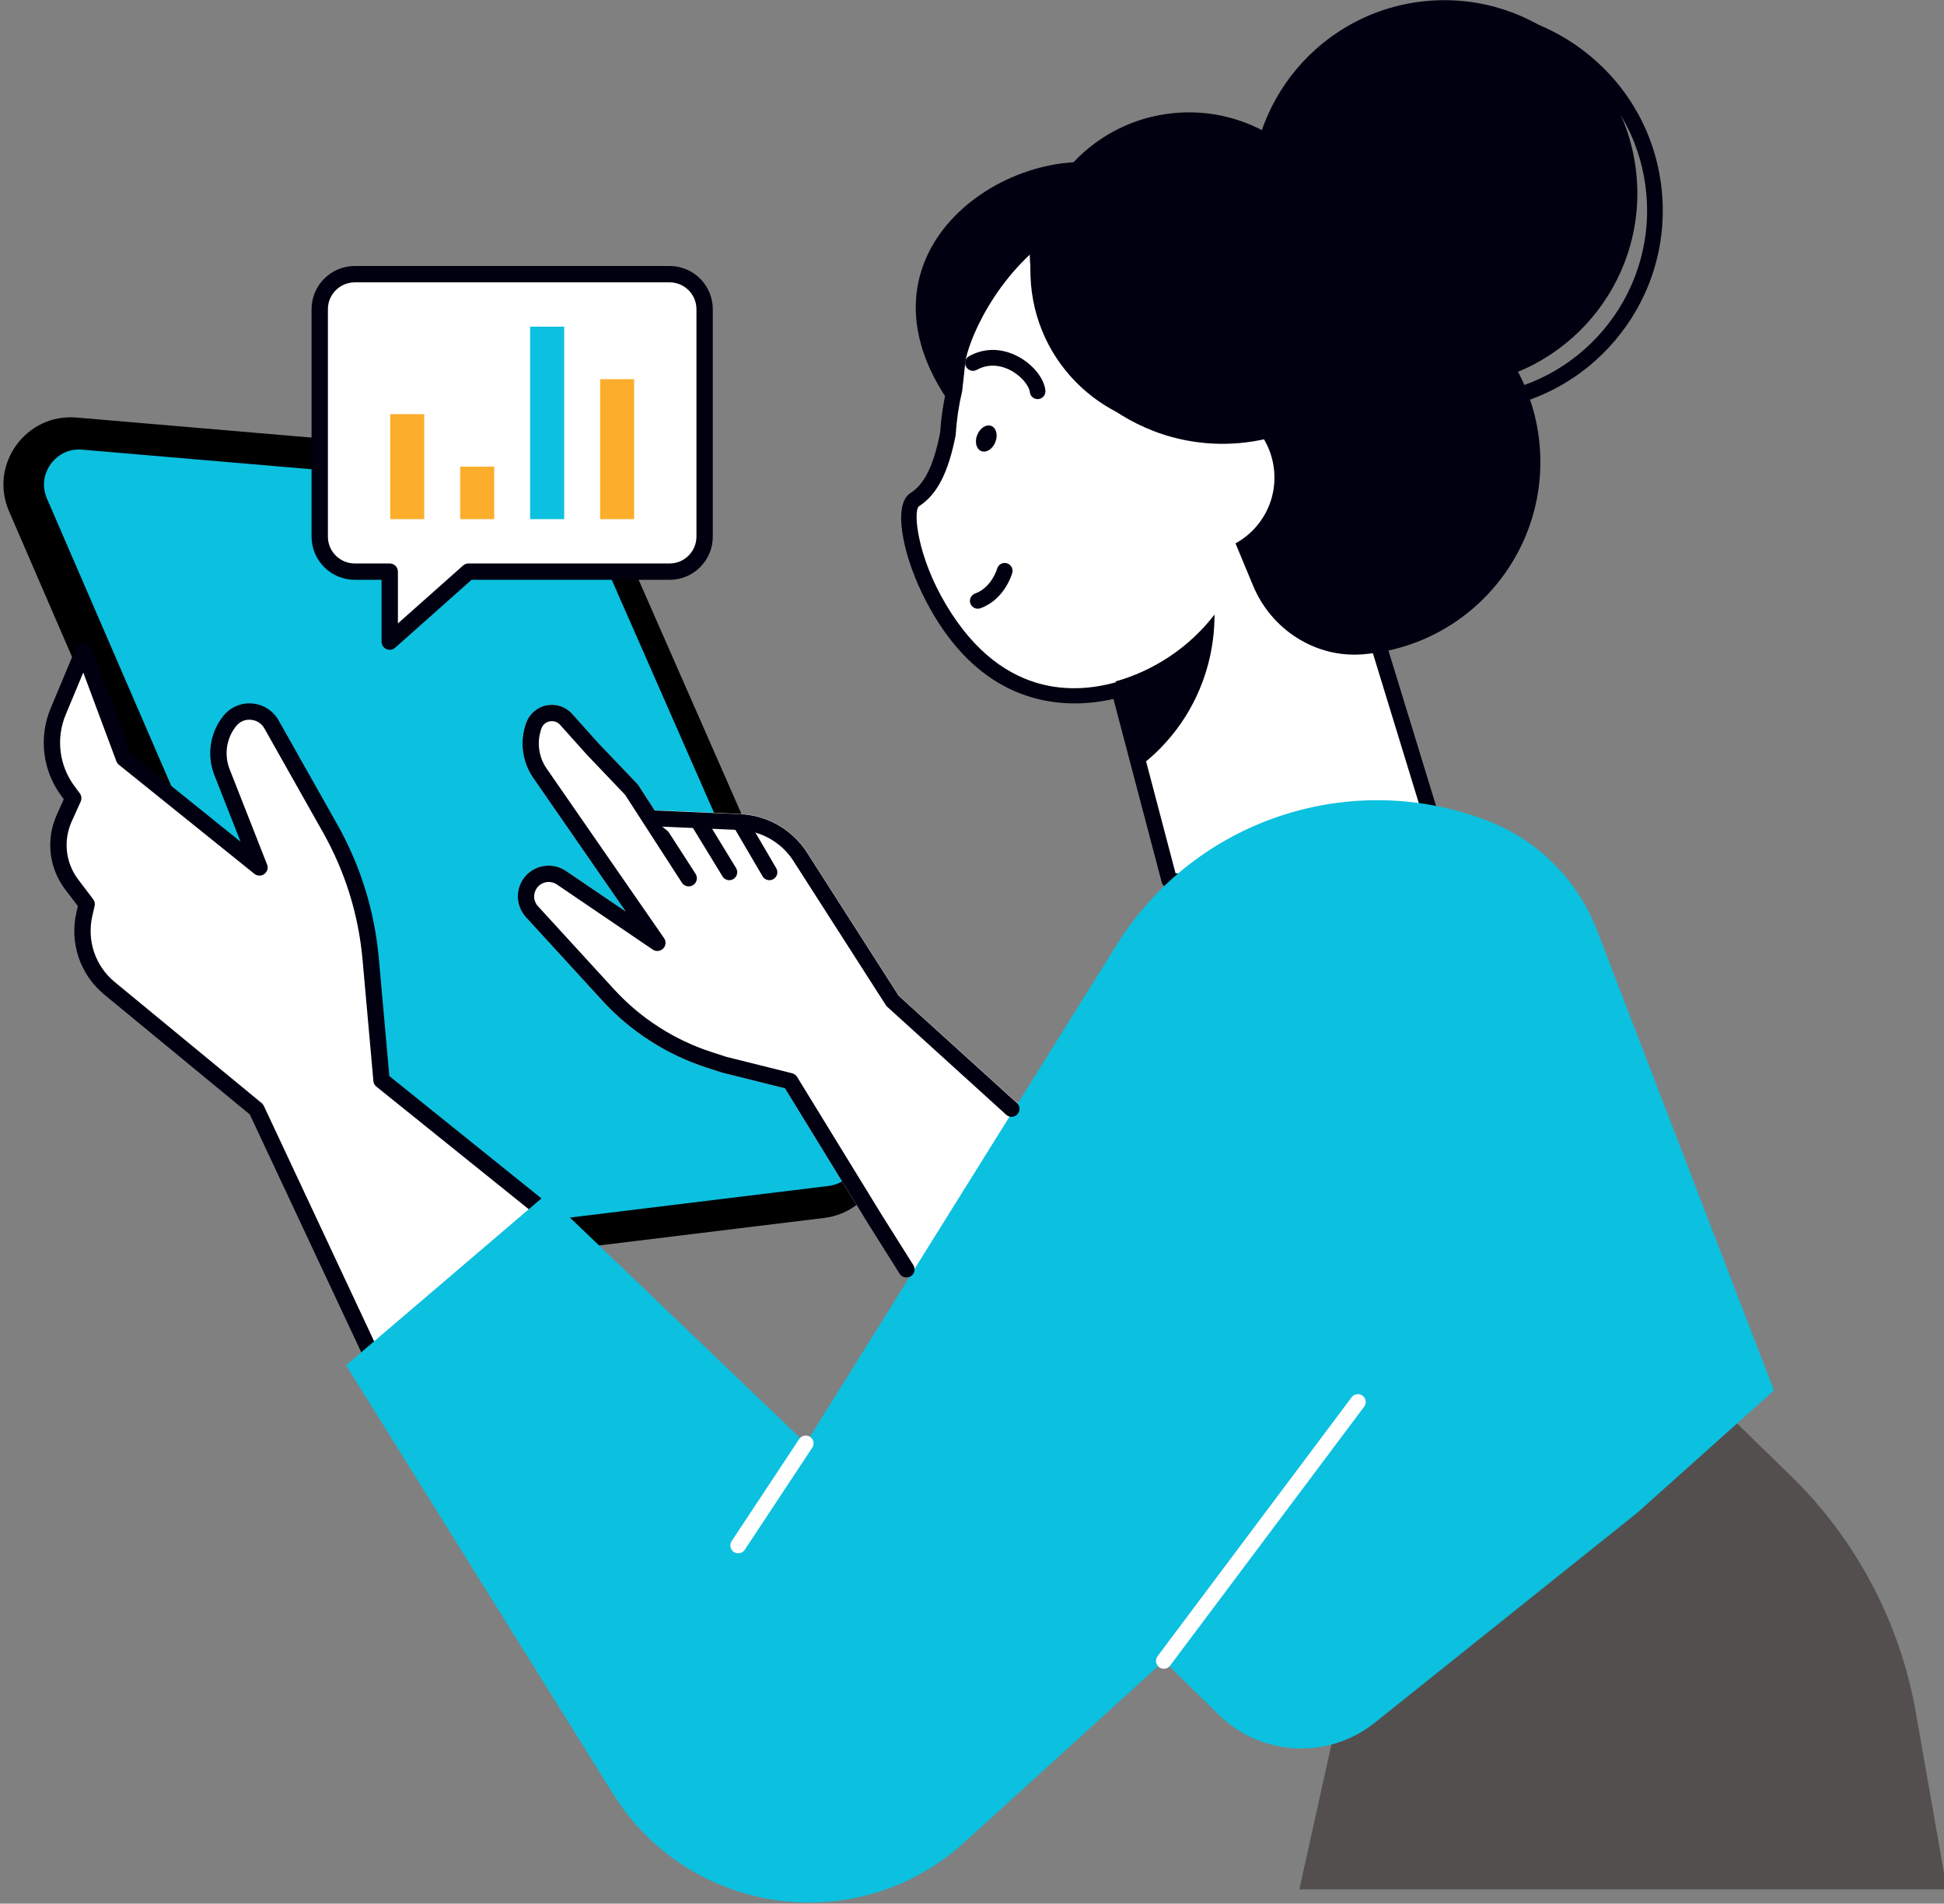 <?xml version="1.0" encoding="UTF-8" standalone="no"?>
<!DOCTYPE svg PUBLIC "-//W3C//DTD SVG 1.1//EN" "http://www.w3.org/Graphics/SVG/1.1/DTD/svg11.dtd">
<svg width="100%" height="100%" viewBox="0 0 1001 980" version="1.1" xmlns="http://www.w3.org/2000/svg" xmlns:xlink="http://www.w3.org/1999/xlink" xml:space="preserve" xmlns:serif="http://www.serif.com/" style="fill-rule:evenodd;clip-rule:evenodd;stroke-linejoin:round;stroke-miterlimit:2;">
    <rect x="0" y="0" width="1001" height="980" fill="#808080" stroke="none"/>
    <g transform="matrix(4.167,0,0,4.167,-21655.4,-1212.74)">
        <path d="M5198,354.206L5236.46,443.101C5237.93,446.485 5241.44,448.501 5245.1,448.053L5298.72,441.502C5304.26,440.826 5307.57,435.007 5305.33,429.904L5271.34,352.516C5270.12,349.729 5267.47,347.833 5264.43,347.574L5206.34,342.618C5200.07,342.084 5195.5,348.433 5198,354.206Z" style="fill-rule:nonzero;"/>
    </g>
    <g transform="matrix(4.167,0,0,4.167,-21655.4,-1212.74)">
        <path d="M5244.35,444.063C5242.92,443.803 5241.72,442.853 5241.15,441.52L5202.68,352.625C5201.8,350.588 5202.71,348.973 5203.14,348.374C5203.58,347.773 5204.82,346.398 5207.03,346.587L5265.12,351.543C5265.26,351.554 5265.4,351.573 5265.53,351.597C5266.95,351.855 5268.14,352.797 5268.72,354.117L5302.71,431.506C5303.27,432.773 5303.19,434.19 5302.51,435.392C5301.82,436.595 5300.64,437.381 5299.27,437.548L5245.65,444.099C5245.21,444.153 5244.78,444.141 5244.35,444.063Z" style="fill:rgb(12,192,223);fill-rule:nonzero;"/>
    </g>
    <g transform="matrix(4.167,0,0,4.167,-21655.4,-1212.74)">
        <path d="M5322.56,427.281L5307.95,414.036L5296.61,396.331C5294.8,393.509 5291.72,391.737 5288.37,391.591L5277.76,391.129L5275.77,388.044C5275.73,387.991 5275.69,387.941 5275.65,387.896L5270.88,382.903L5267.59,379.232C5266.79,378.342 5265.61,377.943 5264.44,378.169C5263.26,378.395 5262.31,379.201 5261.9,380.326C5261.07,382.595 5261.39,385.134 5262.77,387.119L5274.21,403.645L5266.82,398.633C5266.02,398.091 5265.06,397.876 5264.1,398.021C5262.73,398.231 5261.62,399.127 5261.13,400.418C5260.63,401.709 5260.85,403.121 5261.77,404.238L5271.29,414.633C5274.78,418.452 5279.24,421.317 5284.16,422.917L5286.07,423.535L5293.88,425.488L5304.16,442.243L5308.03,448.398C5308.21,448.688 5308.53,448.866 5308.88,448.869C5309.22,448.869 5309.54,448.698 5309.73,448.413L5322.72,428.581C5322.99,428.166 5322.92,427.615 5322.56,427.281Z" style="fill:white;fill-rule:nonzero;"/>
    </g>
    <g transform="matrix(4.167,0,0,4.167,-21655.4,-1212.74)">
        <path d="M5437.46,524.456L5433.62,502.609C5431.67,491.47 5426.25,481.229 5418.15,473.339L5404.63,460.171L5362,503.849L5357.44,524.456L5437.46,524.456Z" style="fill:rgb(83,79,79);fill-rule:nonzero;"/>
    </g>
    <g transform="matrix(4.167,0,0,4.167,-21655.4,-1212.74)">
        <path d="M5242.87,458.609L5228.56,428.08L5210.43,413.149C5207.73,410.923 5206.52,407.36 5207.31,403.949L5207.59,402.734L5205.75,400.312C5203.95,397.955 5203.6,394.805 5204.82,392.106L5205.93,389.645L5205.27,388.754C5203.16,385.929 5202.7,382.204 5204.06,378.953L5207.23,371.373L5212.21,384.728L5228.94,398.199L5224.31,386.419C5223.47,384.292 5223.84,381.88 5225.28,380.101C5226.66,378.385 5229.34,378.607 5230.43,380.528L5237.67,393.366C5240.47,398.326 5242.17,403.824 5242.68,409.496L5244.02,424.493L5267.8,443.619L5242.87,458.609Z" style="fill:white;fill-rule:nonzero;"/>
    </g>
    <g transform="matrix(4.167,0,0,4.167,-21655.4,-1212.74)">
        <path d="M5207.17,374.119L5204.99,379.343C5203.78,382.25 5204.19,385.625 5206.08,388.152L5206.74,389.042C5206.96,389.337 5207,389.726 5206.85,390.061L5205.74,392.522C5204.67,394.886 5204.98,397.636 5206.55,399.701L5208.39,402.123C5208.58,402.362 5208.64,402.669 5208.57,402.962L5208.29,404.178C5207.59,407.235 5208.65,410.375 5211.07,412.369L5229.2,427.301C5229.32,427.396 5229.41,427.515 5229.48,427.651L5243.31,457.168L5266.04,443.499L5243.39,425.279C5243.17,425.107 5243.04,424.856 5243.02,424.583L5241.68,409.586C5241.18,404.018 5239.53,398.729 5236.79,393.863L5229.55,381.024C5229.2,380.404 5228.59,380.015 5227.88,379.957C5227.17,379.888 5226.51,380.181 5226.06,380.735C5224.86,382.228 5224.55,384.264 5225.25,386.051L5229.88,397.83C5230.05,398.256 5229.91,398.741 5229.54,399.012C5229.17,399.284 5228.67,399.272 5228.31,398.985L5211.57,385.514C5211.43,385.401 5211.32,385.251 5211.26,385.081L5207.17,374.119ZM5242.87,459.619C5242.77,459.619 5242.67,459.604 5242.58,459.575C5242.3,459.491 5242.08,459.297 5241.96,459.038L5227.75,428.715L5209.79,413.928C5206.77,411.442 5205.45,407.532 5206.33,403.722L5206.5,402.969L5204.94,400.924C5202.92,398.269 5202.52,394.731 5203.9,391.69L5204.76,389.771L5204.46,389.358C5202.15,386.261 5201.64,382.126 5203.13,378.565L5206.3,370.984C5206.46,370.601 5206.84,370.371 5207.25,370.364C5207.66,370.372 5208.03,370.633 5208.17,371.02L5213.06,384.116L5226.61,395.026L5223.37,386.789C5222.4,384.329 5222.83,381.524 5224.49,379.468C5225.35,378.401 5226.68,377.824 5228.05,377.945C5229.42,378.057 5230.63,378.839 5231.31,380.032L5238.55,392.871C5241.43,397.988 5243.16,403.552 5243.69,409.406L5244.99,423.975L5268.44,442.833C5268.69,443.039 5268.83,443.358 5268.81,443.687C5268.79,444.016 5268.61,444.314 5268.32,444.484L5243.39,459.474C5243.23,459.569 5243.05,459.619 5242.87,459.619Z" style="fill:rgb(0,0,16);fill-rule:nonzero;"/>
    </g>
    <g transform="matrix(4.167,0,0,4.167,-21655.4,-1212.74)">
        <path d="M5315.18,342.11C5300.25,322.778 5321.27,308.197 5334.79,311.516C5336.01,311.817 5337.29,311.444 5338.52,311.492C5339.33,313.109 5339.82,314.84 5339.92,316.656C5340.47,326.756 5327.94,351.849 5315.18,342.11Z" style="fill:rgb(0,0,16);fill-rule:nonzero;"/>
    </g>
    <g transform="matrix(4.167,0,0,4.167,-21655.4,-1212.74)">
        <path d="M5377.74,405.033L5341.36,399.775L5332.62,366.55L5363.46,358.428L5377.74,405.033Z" style="fill:white;fill-rule:nonzero;"/>
    </g>
    <g transform="matrix(4.167,0,0,4.167,-21655.4,-1212.74)">
        <path d="M5342.14,398.908L5376.37,403.857L5362.81,359.601L5333.8,367.24L5342.14,398.908ZM5377.74,406.003C5377.7,406.003 5377.65,405.999 5377.6,405.992L5341.22,400.732C5340.84,400.677 5340.53,400.396 5340.43,400.02L5331.68,366.797C5331.54,366.28 5331.85,365.751 5332.37,365.614L5363.21,357.492C5363.71,357.359 5364.23,357.647 5364.39,358.144L5378.67,404.75C5378.76,405.067 5378.69,405.412 5378.48,405.664C5378.29,405.881 5378.02,406.003 5377.74,406.003Z" style="fill:rgb(0,0,16);fill-rule:nonzero;"/>
    </g>
    <g transform="matrix(4.167,0,0,4.167,-21655.4,-1212.74)">
        <path d="M5365.83,366.586C5368.98,363.062 5371.39,358.746 5372.73,353.839C5377.21,337.401 5367.84,320.919 5352.02,316.217C5326.07,308.502 5315.72,330.788 5315.19,335.79C5315.07,336.962 5314.95,338.095 5314.82,339.193C5314.39,341.008 5314.12,342.823 5314.02,344.623C5313.26,348.465 5312.12,351.366 5309.9,352.769C5306.51,354.917 5315.36,383.091 5336.28,375.865L5365.83,366.586Z" style="fill:white;fill-rule:nonzero;"/>
    </g>
    <g transform="matrix(4.167,0,0,4.167,-21655.4,-1212.74)">
        <path d="M5329.69,377.935C5323.89,377.936 5316.17,375.445 5310.78,364.237C5308.39,359.274 5307.21,353.322 5309.38,351.951C5311.12,350.85 5312.25,348.552 5313.05,344.501C5313.17,342.676 5313.44,340.835 5313.86,339.026C5313.99,337.949 5314.11,336.838 5314.23,335.688C5314.6,332.178 5318.58,323.427 5326.49,318.142C5333.73,313.312 5342.42,312.35 5352.3,315.289C5368.87,320.216 5378.25,337.261 5373.67,354.095C5372.32,359.041 5369.92,363.461 5366.55,367.231C5366.2,367.629 5365.58,367.663 5365.19,367.307C5364.79,366.951 5364.75,366.34 5365.11,365.94C5368.28,362.395 5370.53,358.239 5371.8,353.585C5376.11,337.775 5367.3,321.769 5351.74,317.144C5342.44,314.379 5334.31,315.257 5327.57,319.754C5319.69,325.01 5316.4,333.542 5316.15,335.891C5316.03,337.067 5315.91,338.204 5315.78,339.304C5315.78,339.343 5315.77,339.38 5315.76,339.416C5315.35,341.156 5315.09,342.928 5314.98,344.681C5314.98,344.724 5314.97,344.767 5314.97,344.809C5314.06,349.466 5312.65,352.173 5310.42,353.588C5309.7,354.241 5310.24,359.789 5313.76,365.701C5321.01,377.915 5330.78,376.737 5335.96,374.95C5336.47,374.779 5337.02,375.043 5337.19,375.549C5337.37,376.054 5337.1,376.605 5336.59,376.78C5335.23,377.253 5332.72,377.935 5329.69,377.935Z" style="fill:rgb(0,0,16);fill-rule:nonzero;"/>
    </g>
    <g transform="matrix(4.167,0,0,4.167,-21655.4,-1212.74)">
        <path d="M5317.71,366.235C5317.31,366.235 5316.94,365.989 5316.79,365.594C5316.61,365.091 5316.88,364.536 5317.38,364.355C5319.42,363.623 5320.09,361.313 5320.1,361.29C5320.24,360.778 5320.78,360.473 5321.29,360.618C5321.8,360.761 5322.11,361.289 5321.97,361.803C5321.93,361.937 5321.04,365.1 5318.03,366.178C5317.92,366.217 5317.81,366.235 5317.71,366.235Z" style="fill:rgb(0,0,16);fill-rule:nonzero;"/>
    </g>
    <g transform="matrix(4.167,0,0,4.167,-21655.4,-1212.74)">
        <path d="M5325.1,340.344C5324.61,340.344 5324.19,339.971 5324.14,339.472C5324.06,338.739 5323.13,337.501 5321.75,336.778C5320.94,336.349 5319.31,335.773 5317.58,336.727C5317.11,336.985 5316.52,336.814 5316.26,336.345C5316,335.877 5316.17,335.288 5316.64,335.03C5318.52,333.999 5320.65,334.011 5322.65,335.063C5324.51,336.037 5325.91,337.769 5326.06,339.277C5326.12,339.809 5325.73,340.284 5325.2,340.338C5325.17,340.342 5325.13,340.344 5325.1,340.344Z" style="fill:rgb(0,0,16);fill-rule:nonzero;"/>
    </g>
    <g transform="matrix(4.167,0,0,4.167,-21655.4,-1212.74)">
        <path d="M5319.87,345.66C5319.53,346.517 5318.75,347.011 5318.13,346.764C5317.52,346.516 5317.29,345.62 5317.64,344.763C5317.98,343.906 5318.76,343.412 5319.38,343.659C5320,343.907 5320.22,344.803 5319.87,345.66Z" style="fill:rgb(0,0,16);fill-rule:nonzero;"/>
    </g>
    <g transform="matrix(4.167,0,0,4.167,-21655.4,-1212.74)">
        <path d="M5334.74,375.219L5337.54,385.852C5341.59,382.834 5344.7,378.495 5346.13,373.244C5346.7,371.144 5346.96,369.033 5346.96,366.958C5343.87,370.97 5339.56,373.853 5334.74,375.219Z" style="fill:rgb(0,0,16);fill-rule:nonzero;"/>
    </g>
    <g transform="matrix(4.167,0,0,4.167,-21655.4,-1212.74)">
        <path d="M5351.59,316.932C5352.7,330.058 5364.25,339.795 5377.38,338.679C5390.5,337.563 5400.24,326.017 5399.12,312.891C5398.01,299.765 5386.46,290.029 5373.33,291.144C5360.21,292.26 5350.47,303.806 5351.59,316.932Z" style="fill:rgb(0,0,16);fill-rule:nonzero;"/>
    </g>
    <g transform="matrix(4.167,0,0,4.167,-21655.4,-1212.74)">
        <path d="M5354.73,318.991C5355.25,325.082 5358.1,330.607 5362.78,334.548C5367.45,338.488 5373.38,340.376 5379.47,339.855C5392.04,338.786 5401.4,327.687 5400.33,315.114C5399.82,309.023 5396.96,303.499 5392.28,299.558C5387.61,295.617 5381.68,293.726 5375.59,294.251C5369.5,294.768 5363.98,297.627 5360.04,302.3C5356.09,306.972 5354.21,312.9 5354.73,318.991ZM5377.49,341.876C5371.65,341.876 5366.05,339.838 5361.53,336.028C5356.46,331.754 5353.36,325.761 5352.8,319.155C5352.24,312.549 5354.28,306.12 5358.55,301.052C5362.83,295.983 5368.82,292.883 5375.43,292.321C5382.03,291.765 5388.46,293.803 5393.53,298.078C5398.6,302.352 5401.7,308.344 5402.26,314.95C5403.42,328.587 5393.27,340.625 5379.63,341.785C5378.92,341.845 5378.2,341.876 5377.49,341.876Z" style="fill:rgb(0,0,16);fill-rule:nonzero;"/>
    </g>
    <g transform="matrix(4.167,0,0,4.167,-21655.4,-1212.74)">
        <path d="M5341.45,338.688C5345.07,330.275 5353.42,324.243 5363.43,324.238C5375.12,324.231 5385.25,332.99 5386.96,344.559C5389,358.3 5379.02,370.701 5365.39,371.86C5365.36,371.863 5365.32,371.866 5365.28,371.869C5359.42,372.34 5353.97,368.805 5351.72,363.379L5341.45,338.688Z" style="fill:rgb(0,0,16);fill-rule:nonzero;"/>
    </g>
    <g transform="matrix(4.167,0,0,4.167,-21655.4,-1212.74)">
        <path d="M5324.28,326.163C5325.2,336.943 5334.68,344.939 5345.46,344.022C5356.24,343.106 5364.23,333.624 5363.32,322.844C5362.4,312.064 5352.92,304.068 5342.14,304.985C5331.36,305.901 5323.36,315.383 5324.28,326.163Z" style="fill:rgb(0,0,16);fill-rule:nonzero;"/>
    </g>
    <g transform="matrix(4.167,0,0,4.167,-21655.4,-1212.74)">
        <path d="M5335.86,350.82C5336.29,355.921 5340.78,359.705 5345.88,359.272C5350.98,358.838 5354.77,354.351 5354.33,349.249C5353.9,344.147 5349.41,340.363 5344.31,340.797C5339.21,341.231 5335.43,345.718 5335.86,350.82Z" style="fill:white;fill-rule:nonzero;"/>
    </g>
    <g transform="matrix(4.167,0,0,4.167,-21655.4,-1212.74)">
        <path d="M5356.65,340.896C5356.75,342.014 5356.76,343.12 5356.7,344.21C5354.6,345.033 5352.35,345.576 5349.99,345.777C5336.87,346.892 5325.32,337.156 5324.21,324.03C5324.11,322.912 5324.1,321.806 5324.16,320.716C5326.26,319.893 5328.5,319.35 5330.87,319.149C5343.99,318.033 5355.54,327.77 5356.65,340.896Z" style="fill:rgb(0,0,16);fill-rule:nonzero;"/>
    </g>
    <g transform="matrix(4.167,0,0,4.167,-21655.4,-1212.74)">
        <path d="M5239.64,459.705L5264.34,438.615L5296.45,469.348L5334.87,407.755C5344.52,392.286 5363.81,385.87 5380.81,392.477C5386.97,394.874 5391.84,399.76 5394.21,405.933L5416.09,462.808L5399.21,477.915L5366.78,503.849C5361.02,508.456 5352.73,508.035 5347.47,502.87L5340.7,496.229L5316.03,518.652C5302.85,530.633 5282.04,527.745 5272.62,512.63L5239.64,459.705Z" style="fill:rgb(12,192,223);fill-rule:nonzero;"/>
    </g>
    <g transform="matrix(4.167,0,0,4.167,-21655.4,-1212.74)">
        <path d="M5340.7,497.197C5340.49,497.197 5340.29,497.134 5340.12,497.003C5339.69,496.682 5339.6,496.075 5339.92,495.647L5363.9,463.659C5364.22,463.23 5364.83,463.142 5365.26,463.466C5365.69,463.786 5365.77,464.393 5365.45,464.821L5341.47,496.809C5341.28,497.063 5340.99,497.197 5340.7,497.197Z" style="fill:white;fill-rule:nonzero;"/>
    </g>
    <g transform="matrix(4.167,0,0,4.167,-21655.4,-1212.74)">
        <path d="M5288.1,482.934C5287.91,482.934 5287.73,482.882 5287.56,482.773C5287.12,482.478 5287,481.878 5287.29,481.431L5295.64,468.814C5295.94,468.369 5296.54,468.248 5296.98,468.541C5297.43,468.836 5297.55,469.436 5297.25,469.883L5288.91,482.5C5288.72,482.781 5288.41,482.934 5288.1,482.934Z" style="fill:white;fill-rule:nonzero;"/>
    </g>
    <g transform="matrix(4.167,0,0,4.167,-21655.4,-1212.74)">
        <path d="M5281.98,399.533L5274.92,388.591L5270.13,383.576L5266.84,379.906C5265.65,378.573 5263.46,378.992 5262.84,380.674C5262.12,382.636 5262.4,384.826 5263.59,386.546L5278.11,407.512L5266.25,399.468C5265.67,399.07 5264.96,398.909 5264.25,399.017C5262.11,399.346 5261.14,401.877 5262.51,403.556L5272.03,413.952C5275.42,417.65 5279.7,420.408 5284.47,421.959L5286.32,422.557L5294.52,424.609L5305.01,441.706L5308.88,447.861L5281.98,399.533Z" style="fill:white;fill-rule:nonzero;"/>
    </g>
    <g transform="matrix(4.167,0,0,4.167,-21655.4,-1212.74)">
        <path d="M5308.88,448.871C5308.55,448.871 5308.22,448.704 5308.03,448.399L5304.16,442.245L5293.88,425.488L5286.07,423.537L5284.16,422.919C5279.24,421.318 5274.78,418.453 5271.29,414.634L5261.77,404.238C5260.85,403.121 5260.63,401.71 5261.12,400.418C5261.62,399.127 5262.73,398.23 5264.1,398.019C5265.05,397.872 5266.02,398.09 5266.82,398.633L5274.2,403.64L5262.76,387.12C5261.39,385.135 5261.07,382.595 5261.9,380.326C5262.31,379.201 5263.26,378.394 5264.43,378.169C5265.61,377.944 5266.79,378.34 5267.59,379.232L5270.88,382.902L5275.65,387.894C5275.69,387.94 5275.73,387.991 5275.77,388.044L5282.83,398.985C5283.13,399.454 5283,400.079 5282.53,400.381C5282.06,400.681 5281.44,400.549 5281.14,400.081L5274.12,389.22L5269.4,384.273L5266.09,380.58C5265.76,380.215 5265.3,380.066 5264.82,380.15C5264.33,380.243 5263.96,380.56 5263.79,381.021C5263.19,382.674 5263.42,384.524 5264.42,385.971L5278.94,406.938C5279.22,407.338 5279.17,407.878 5278.83,408.222C5278.48,408.567 5277.95,408.622 5277.54,408.347L5265.69,400.303C5265.31,400.047 5264.86,399.946 5264.41,400.014C5263.77,400.114 5263.24,400.536 5263.01,401.142C5262.77,401.75 5262.88,402.414 5263.29,402.919L5272.77,413.27C5276.04,416.834 5280.19,419.506 5284.79,420.999L5286.63,421.597L5294.77,423.63C5295.02,423.694 5295.25,423.856 5295.38,424.082L5305.87,441.179L5309.74,447.323C5310.04,447.795 5309.89,448.418 5309.42,448.716C5309.25,448.82 5309.07,448.871 5308.88,448.871Z" style="fill:rgb(0,0,16);fill-rule:nonzero;"/>
    </g>
    <g transform="matrix(4.167,0,0,4.167,-21655.4,-1212.74)">
        <path d="M5277.43,392.125L5288.33,392.599C5291.35,392.73 5294.13,394.325 5295.76,396.875L5307.17,414.693L5321.88,428.029L5277.43,392.125Z" style="fill:white;fill-rule:nonzero;"/>
    </g>
    <g transform="matrix(4.167,0,0,4.167,-21655.4,-1212.74)">
        <path d="M5321.88,429.01C5321.64,429.01 5321.41,428.926 5321.22,428.756L5306.52,415.42C5306.45,415.361 5306.4,415.295 5306.35,415.222L5294.93,397.405C5293.47,395.127 5290.99,393.696 5288.29,393.578L5277.38,393.104C5276.84,393.081 5276.42,392.623 5276.45,392.082C5276.47,391.541 5276.92,391.111 5277.47,391.145L5288.37,391.619C5291.71,391.764 5294.78,393.532 5296.59,396.346L5307.93,414.054L5322.54,427.303C5322.94,427.667 5322.97,428.287 5322.6,428.688C5322.41,428.901 5322.14,429.01 5321.88,429.01Z" style="fill:rgb(0,0,16);fill-rule:nonzero;"/>
    </g>
    <g transform="matrix(4.167,0,0,4.167,-21655.4,-1212.74)">
        <path d="M5287,398.792L5283.24,392.637L5287,398.792Z" style="fill:white;fill-rule:nonzero;"/>
    </g>
    <g transform="matrix(4.167,0,0,4.167,-21655.4,-1212.74)">
        <path d="M5287,399.773C5286.67,399.773 5286.35,399.606 5286.16,399.304L5282.4,393.149C5282.12,392.686 5282.27,392.083 5282.73,391.801C5283.19,391.516 5283.79,391.664 5284.08,392.126L5287.84,398.281C5288.12,398.744 5287.97,399.347 5287.51,399.63C5287.35,399.727 5287.17,399.773 5287,399.773Z" style="fill:rgb(0,0,16);fill-rule:nonzero;"/>
    </g>
    <g transform="matrix(4.167,0,0,4.167,-21655.4,-1212.74)">
        <path d="M5291.96,398.792L5288.33,392.599L5291.96,398.792Z" style="fill:white;fill-rule:nonzero;"/>
    </g>
    <g transform="matrix(4.167,0,0,4.167,-21655.4,-1212.74)">
        <path d="M5291.96,399.773C5291.62,399.773 5291.29,399.6 5291.11,399.289L5287.48,393.095C5287.21,392.627 5287.37,392.026 5287.83,391.753C5288.3,391.477 5288.9,391.634 5289.18,392.103L5292.8,398.297C5293.08,398.764 5292.92,399.365 5292.45,399.638C5292.3,399.73 5292.13,399.773 5291.96,399.773Z" style="fill:rgb(0,0,16);fill-rule:nonzero;"/>
    </g>
    <g transform="matrix(4.167,0,0,4.167,-21655.4,-1212.74)">
        <path d="M5279.63,324.907L5240.72,324.907C5238.33,324.907 5236.39,326.843 5236.39,329.231L5236.39,357.332C5236.39,359.72 5238.33,361.656 5240.72,361.656L5245.04,361.656L5245.04,370.303L5254.77,361.656L5279.63,361.656C5282.01,361.656 5283.95,359.72 5283.95,357.332L5283.95,329.231C5283.95,326.843 5282.01,324.907 5279.63,324.907Z" style="fill:white;fill-rule:nonzero;"/>
    </g>
    <g transform="matrix(4.167,0,0,4.167,-21655.4,-1212.74)">
        <path d="M5240.72,325.917C5238.89,325.917 5237.4,327.403 5237.4,329.23L5237.4,357.333C5237.4,359.16 5238.89,360.646 5240.72,360.646L5245.04,360.646C5245.6,360.646 5246.05,361.098 5246.05,361.656L5246.05,368.055L5254.1,360.902C5254.28,360.737 5254.52,360.646 5254.77,360.646L5279.63,360.646C5281.45,360.646 5282.94,359.16 5282.94,357.333L5282.94,329.23C5282.94,327.403 5281.45,325.917 5279.63,325.917L5240.72,325.917ZM5245.04,371.312C5244.9,371.312 5244.76,371.283 5244.63,371.223C5244.26,371.06 5244.03,370.7 5244.03,370.303L5244.03,362.666L5240.72,362.666C5237.78,362.666 5235.38,360.273 5235.38,357.333L5235.38,329.23C5235.38,326.29 5237.78,323.897 5240.72,323.897L5279.63,323.897C5282.57,323.897 5284.96,326.29 5284.96,329.23L5284.96,357.333C5284.96,360.273 5282.57,362.666 5279.63,362.666L5255.15,362.666L5245.71,371.056C5245.52,371.224 5245.28,371.312 5245.04,371.312Z" style="fill:rgb(0,0,16);fill-rule:nonzero;"/>
    </g>
    <g transform="matrix(4.167,0,0,4.167,-21655.4,-1212.74)">
        <rect x="5245.1" y="342.201" width="4.2" height="12.97" style="fill:rgb(251,173,43);"/>
    </g>
    <g transform="matrix(4.167,0,0,4.167,-21655.4,-1212.74)">
        <rect x="5253.75" y="348.685" width="4.2" height="6.486" style="fill:rgb(251,173,43);"/>
    </g>
    <g transform="matrix(4.167,0,0,4.167,-21655.4,-1212.74)">
        <rect x="5262.39" y="331.392" width="4.21" height="23.779" style="fill:rgb(12,192,223);"/>
    </g>
    <g transform="matrix(4.167,0,0,4.167,-21655.4,-1212.74)">
        <rect x="5271.04" y="337.878" width="4.2" height="17.293" style="fill:rgb(251,173,43);"/>
    </g>
</svg>
